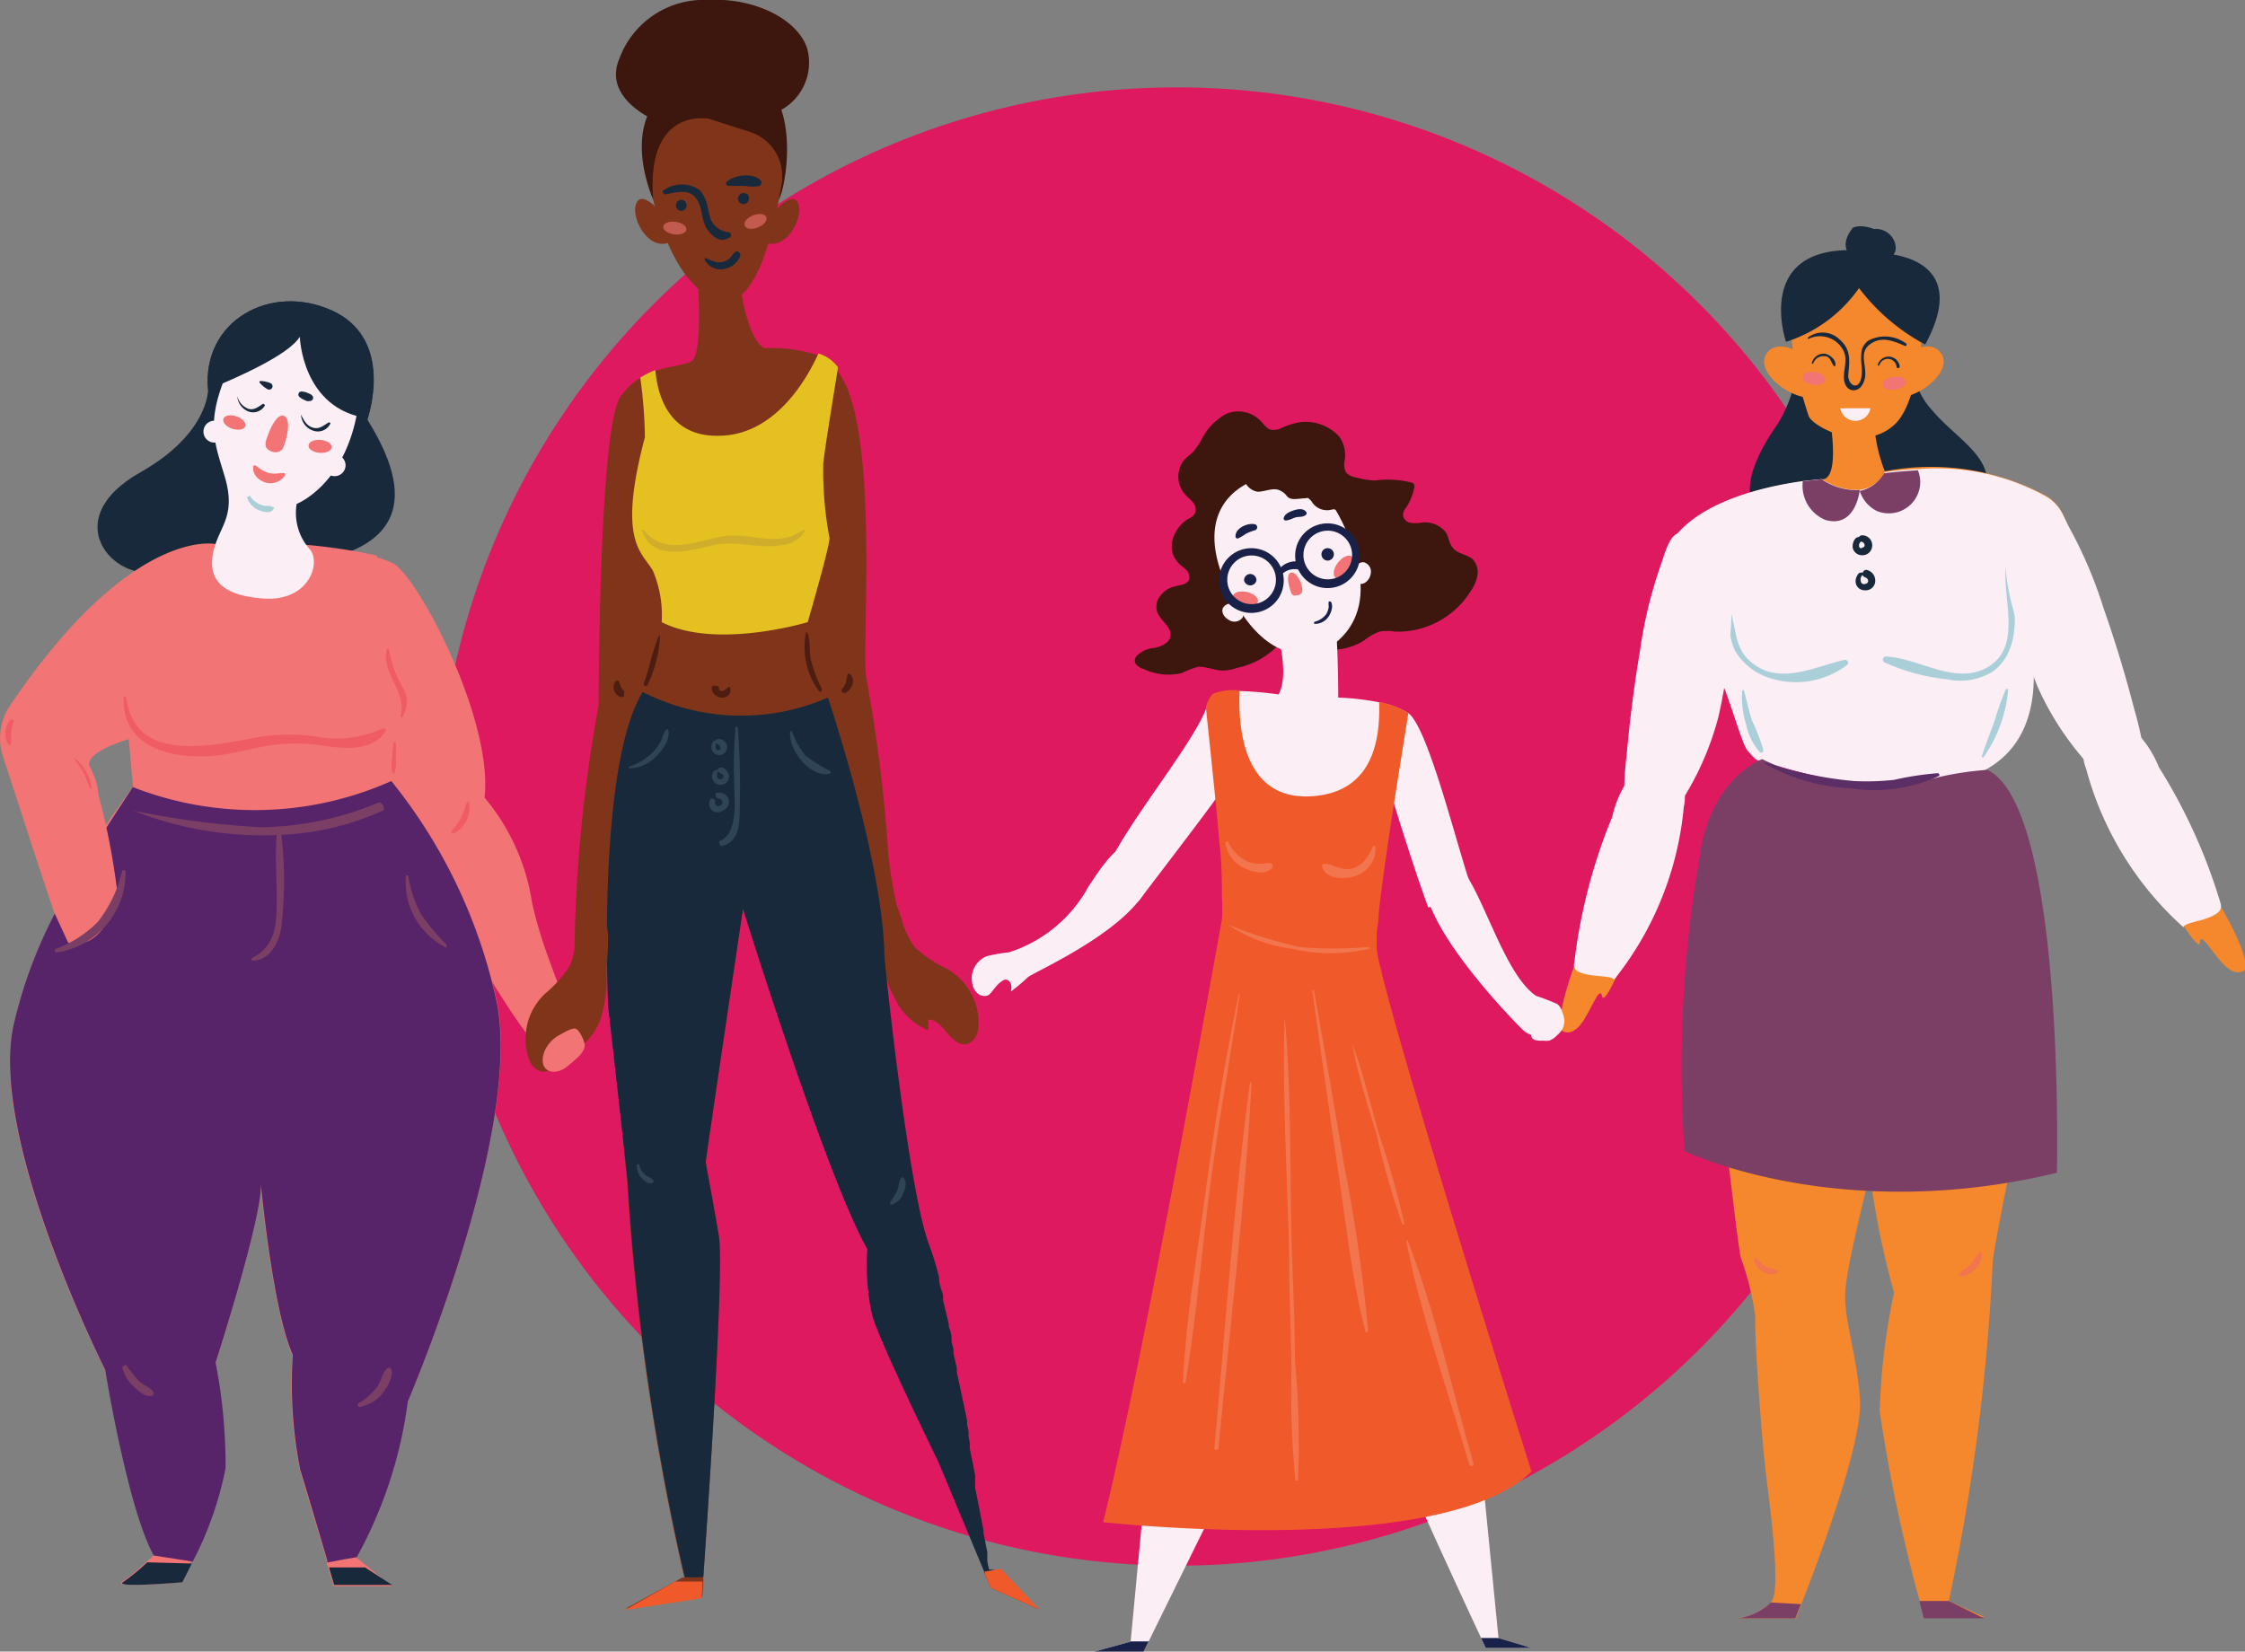 <svg id="Layer_1" data-name="Layer 1" xmlns="http://www.w3.org/2000/svg" viewBox="0 0 92.25 67.88"><rect x="0" y="0" width="92.25" height="67.88" fill="#808080" stroke="none"/><defs><style>.cls-1{fill:#df195f;}.cls-2{fill:#18293b;}.cls-17,.cls-3{fill:#f27474;}.cls-4{fill:#fbeef5;}.cls-14,.cls-5{fill:#abcfd9;}.cls-6{fill:#f05c63;}.cls-7{fill:#582469;}.cls-8{fill:#7b3f65;}.cls-9{fill:#80351a;}.cls-10,.cls-13{fill:#3d160e;}.cls-11{fill:#e4c021;}.cls-12{fill:#d0ae2b;}.cls-13,.cls-15{opacity:0.77;}.cls-14{opacity:0.16;}.cls-16{fill:#f05a2b;}.cls-17{opacity:0.59;}.cls-18{fill:#f5882c;}.cls-19{fill:#f2754d;}.cls-20{fill:#5b2e65;}.cls-21{fill:#192148;}</style></defs><title>p2-h4</title><circle class="cls-1" cx="48.35" cy="33.97" r="30.38"/><path class="cls-2" d="M6.48,23.47c-1.74.49-4.19-2.09-.71-4.06,2.76-1.56,2.78-3.32,2.78-3.4-.26-2.8,2.55-4.41,5.11-3.24,2.38,1.09,1.62,3.9,1.45,4.42l0,.08C19.81,24.81,8.22,23,6.48,23.47Z"/><path class="cls-3" d="M16.76,57.6s4.64-10.81,3.69-16.28a21.65,21.65,0,0,0-4.36-9.23c-.21-.26-.34-.4-.34-.4s1.61-1.49,1.13-3.21-1.4-5.65-1.4-5.65a23.53,23.53,0,0,0-6.62-.47S5.41,21.59.41,29a2.4,2.4,0,0,0-.29,2.08l1.3,4c.33,1,.63,1.91.83,2.49A19.08,19.08,0,0,0,.54,42.21c-1,4.69,3.77,14.08,3.77,14.08s1.1,5.59,2.17,7.49h0L6,64.21a8.84,8.84,0,0,1-1,.82c-.35.24,2.44,0,2.44,0s.16-.3.39-.77a.59.59,0,0,1,0-.08,14.24,14.24,0,0,0,1.35-3.84A22.28,22.28,0,0,0,8.86,56s1.9-5.89,1.84-7.31c0,0,.48,5.11,1.31,7a18.3,18.3,0,0,0,.3,4.7c.3,1,.8,2.67,1.12,3.76a.31.31,0,0,0,0,.08c0,.09.05.17.07.24l.21.72h2.38L15,64.3,14.63,64h0l0-.06A18.15,18.15,0,0,0,16.76,57.6ZM5.46,32.35c-.07.09-.58.77-1.27,1.82,0-.5-.08-1-.14-1.42a2.75,2.75,0,0,0-.3-1.12c-.54-.66,1.54-1.25,1.54-1.25l.18,2Z"/><path class="cls-3" d="M22.22,43c-.72.26-7.71-12.66-7.71-12.66l-1.26-7.66a5.69,5.69,0,0,1,2.92.48c1.07.65,4.1,6.46,3.74,9.62a8.76,8.76,0,0,1,1.95,4.3C22.66,40.73,24.38,42.18,22.22,43Z"/><path class="cls-4" d="M12.19,13a3,3,0,0,1,2.54,3.61c-.45,3.3-2.54,4.1-2.54,4.1a2.25,2.25,0,0,0,.56,1.89c.44.57-.07,2.12-1.9,2s-2.44-.87-2-2.22c.28-.85.83-1.3.38-2.81s-.89-2.37.49-5.08S12.19,13,12.19,13Z"/><path class="cls-5" d="M11.18,20.83c-.11-.08-.3,0-.44-.08a.89.89,0,0,1-.45-.34c0-.06-.16,0-.13.06a.87.87,0,0,0,.45.49c.17.07.48.16.6,0S11.22,20.86,11.18,20.83Z"/><path class="cls-6" d="M15.71,29.94a4.39,4.39,0,0,1-2.65.34,7.72,7.72,0,0,0-2.35,0c-1.83.32-5.18,1.19-5.52-1.61,0-.07-.1-.07-.11,0C5,31,7.64,31.28,9.28,31c.62-.11,1.23-.27,1.84-.37a7.59,7.59,0,0,1,2.38.05c.81.1,1.84.15,2.34-.62C15.9,30,15.79,29.9,15.71,29.94Z"/><path class="cls-7" d="M16.76,57.6A18.15,18.15,0,0,1,14.66,64l-.53.09-.68.13a.31.31,0,0,1,0-.08c-.32-1.09-.82-2.78-1.12-3.76a18.3,18.3,0,0,1-.3-4.7c-.83-1.84-1.31-7-1.31-7C10.76,50.11,8.86,56,8.86,56a22.28,22.28,0,0,1,.41,4.34,14.24,14.24,0,0,1-1.35,3.84l-1.6-.25c-1.07-1.9-2-7.64-2-7.64S-.42,46.9.54,42.21a19.08,19.08,0,0,1,1.71-4.66c.9-1.75,3.08-5,3.21-5.2h0a13.77,13.77,0,0,0,10.62-.25,21.65,21.65,0,0,1,4.36,9.23C21.4,46.79,16.76,57.6,16.76,57.6Z"/><path class="cls-8" d="M15.52,33a13,13,0,0,1-4.8,1,35.48,35.48,0,0,1-5.23-.68s0,0,0,0a14.44,14.44,0,0,0,5.88,1c-.07.86,0,1.73,0,2.59,0,1,0,1.94-1,2.46a.06.06,0,0,0,0,.11c.73,0,1.1-.75,1.19-1.38a16,16,0,0,0,0-3.79,11.24,11.24,0,0,0,4.18-1C15.83,33.21,15.7,32.91,15.52,33Z"/><path class="cls-8" d="M6.31,57.22A.69.69,0,0,0,6.07,57a2.19,2.19,0,0,1-.37-.25,7.52,7.52,0,0,1-.5-.62c0-.06-.18,0-.17.07a1.48,1.48,0,0,0,.45.77c.18.18.49.46.76.4A.12.12,0,0,0,6.31,57.22Z"/><path class="cls-8" d="M16.07,56.26a.11.11,0,0,0-.18,0c-.19.19-.23.52-.4.75a2.51,2.51,0,0,1-.75.66.08.08,0,0,0,.07.15,1.58,1.58,0,0,0,.92-.57C15.91,57,16.19,56.56,16.07,56.26Z"/><path class="cls-6" d="M.42,29.59a.86.86,0,0,0-.08,1,.07.07,0,0,0,.11,0,2,2,0,0,0,0-.42,2.73,2.73,0,0,1,.1-.48C.6,29.6.48,29.51.42,29.59Z"/><path class="cls-6" d="M19.28,33a.06.06,0,0,0-.11,0,6.32,6.32,0,0,1-.22.61,3.39,3.39,0,0,1-.38.53c-.05.06,0,.15.08.11A1.2,1.2,0,0,0,19.28,33Z"/><path class="cls-8" d="M18.34,38.82a8.46,8.46,0,0,1-1.05-1.26A5,5,0,0,1,16.78,36c0-.06-.1,0-.1,0a3,3,0,0,0,1.59,2.91C18.34,39,18.38,38.87,18.34,38.82Z"/><path class="cls-2" d="M15.11,17.19c-2.71-.38-2.79-3.35-2.79-3.35-.45.75-2.62,1.7-3.77,2.17-.26-2.8,2.55-4.41,5.11-3.24C16,13.86,15.28,16.67,15.11,17.19Z"/><path class="cls-2" d="M7.88,64.26c-.23.47-.39.77-.39.77s-2.79.24-2.44,0a8.84,8.84,0,0,0,1-.82Z"/><path class="cls-2" d="M16.11,65.14H13.73l-.21-.72c.06,0,.1,0,.1,0l.71,0,.67,0Z"/><path class="cls-3" d="M10.93,18.12a.42.42,0,0,0,0,.25.33.33,0,0,0,.16.15.41.41,0,0,0,.45,0,.38.38,0,0,0,.12-.18c.1-.23.34-1.14,0-1.25S11,17.87,10.93,18.12Z"/><path class="cls-3" d="M10.08,17.52c-.05.14-.29.18-.54.1s-.41-.27-.36-.41.28-.18.53-.1S10.13,17.38,10.08,17.52Z"/><path class="cls-3" d="M13.63,18.38c0,.15-.23.25-.5.23s-.47-.16-.45-.31.23-.24.49-.22S13.64,18.23,13.63,18.38Z"/><path class="cls-2" d="M10.8,16.6c-.2.13-.36.27-.6.2a.75.75,0,0,1-.45-.52s0,0,0,0a.73.73,0,0,0,.43.62.55.55,0,0,0,.71-.25S10.83,16.58,10.8,16.6Z"/><path class="cls-2" d="M13.51,17.36c-.21.12-.38.29-.64.22s-.38-.29-.5-.54c0,0,0,0,0,0a.73.73,0,0,0,.5.66.57.57,0,0,0,.71-.3S13.54,17.34,13.51,17.36Z"/><path class="cls-3" d="M11.71,19.47c.07.09-.35.54-.86.34s-.49-.68-.4-.69.24.21.56.31S11.66,19.38,11.71,19.47Z"/><path class="cls-4" d="M9.26,17.74a.45.45,0,0,1-.45.45.45.45,0,0,1,0-.9A.45.45,0,0,1,9.26,17.74Z"/><path class="cls-4" d="M14.2,19.12a.45.45,0,1,1-.45-.45A.46.46,0,0,1,14.2,19.12Z"/><path class="cls-2" d="M11.12,15.75a1.07,1.07,0,0,0-.43-.09.05.05,0,0,0,0,.09A1.12,1.12,0,0,0,11,16,.13.13,0,0,0,11.12,15.75Z"/><path class="cls-2" d="M12.84,16.27s-.06-.07-.11-.08l-.11-.05a.7.7,0,0,0-.25-.05.13.13,0,0,0-.08.21.63.63,0,0,0,.2.13l.11.05a.34.34,0,0,0,.14,0A.13.13,0,0,0,12.84,16.27Z"/><path class="cls-3" d="M2.25,37.55l.55,1.19s1.25.56,2.05-1.82a29.07,29.07,0,0,0-1.1-5.29C3.08,30,2.25,37.55,2.25,37.55Z"/><path class="cls-8" d="M5.16,35.83c0-.08-.13-.11-.15,0a5.29,5.29,0,0,1-1,2.07A4.79,4.79,0,0,1,2.29,39c-.08,0,0,.15,0,.15A3.31,3.31,0,0,0,5.16,35.83Z"/><path class="cls-6" d="M16.58,28.31a4.57,4.57,0,0,1-.6-1.64s-.06-.05-.08,0c-.26,1,.83,1.73.56,2.76,0,.06.06.08.09,0A1.1,1.1,0,0,0,16.58,28.31Z"/><path class="cls-6" d="M3.08,31.17a0,0,0,0,0-.05,0,3.1,3.1,0,0,1,.41.61c.11.21.16.42.26.62a0,0,0,0,0,.07,0A1.9,1.9,0,0,0,3.08,31.17Z"/><path class="cls-6" d="M16.26,31.11a3.26,3.26,0,0,0,0-.62,0,0,0,0,0-.07,0,3.18,3.18,0,0,0-.07.62,1.66,1.66,0,0,0,0,.63.05.05,0,0,0,.1,0A1.65,1.65,0,0,0,16.26,31.11Z"/><path class="cls-9" d="M37.07,37.85a3.35,3.35,0,0,0,.53,1.09,5.17,5.17,0,0,0,1.26.85,2.54,2.54,0,0,1,1.33,2.55.75.75,0,0,1-.41.56c-.32.1-.63-.16-.84-.42s-.45-.57-.79-.58l0,.45a2.62,2.62,0,0,1-1.26-1.09,5.47,5.47,0,0,1-.62-1.57A17.65,17.65,0,0,1,35.81,38,1.87,1.87,0,0,1,36,36.83C36.48,36,37,37.57,37.07,37.85Z"/><path class="cls-10" d="M26.84,8.2s-2-4.37,2.26-5.2S32.31,7.81,32,8.2s-2.22-2.44-2.22-2.44Z"/><path class="cls-9" d="M42.71,66.15l-2-.89-.25-.59,0-.08-1.89-4.53s-2.38-4.85-2.71-6a9.63,9.63,0,0,1-.2-2.73C34,48.5,30.53,37.35,30.53,37.35S29,47.63,29,47.75s.27,1.43.54,3.06c.22,1.39-.44,11.13-.64,14a.62.62,0,0,0,0,.13c0,.44-.05.69-.05.69l-3.14.48L27.74,65l.29-.16h0l.09,0a99,99,0,0,1-2.35-16.26c-.18-1.69-.83-9.18-.83-9.18l-1.34.72a60.11,60.11,0,0,1,1-11.15s0-11.32.89-12.66a2.84,2.84,0,0,1,.74-.73h0a3.59,3.59,0,0,1,.62-.31c.64-.23,1.25-.25,1.56-.42.53-.29.23-3.94.23-3.94s1.4-1.44,1.79.94,1,2.46,1,2.46a6,6,0,0,1,2.14.28,1.5,1.5,0,0,1,.8.56l0,.05c1.84,2.1,1,11.58,1.23,12.67a62.15,62.15,0,0,1,.89,7.07,16.56,16.56,0,0,0,.72,3.59c.28.92-1,.76-1,.76h0c0,.29,1,9.76,1.84,11.92a12.34,12.34,0,0,1,.41,1.35l0,.08c0,.2.1.41.16.63a1.74,1.74,0,0,1,0,.22q.12.48.24,1c0,.07,0,.14.05.21l.06.27c0,.06,0,.13,0,.19s.05.22.08.33l0,.13c0,.14.06.27.08.41l.06.25c0,.06,0,.12,0,.18l.05.24c.13.58.25,1.16.37,1.74l0,.15.06.29,0,.2.05.28c0,.07,0,.15,0,.23.08.37.15.74.22,1.09l0,.13,0,.17c0,.08,0,.15,0,.22.13.65.25,1.24.34,1.74a.3.3,0,0,1,0,.1c.06.31.12.58.16.81l0,.12V64s0,.07,0,.1,0,0,0,.05.06.29.07.35v0h0l0,.06Z"/><path class="cls-10" d="M26.79,4.88s-2-.88-1.35-2.44A3.69,3.69,0,0,1,29.09,0c1.92-.11,3.7.8,4.08,2A2.22,2.22,0,0,1,31.7,4.69,37.4,37.4,0,0,1,26.79,4.88Z"/><path class="cls-11" d="M34.08,22.08c.09.13-.89,3.49-.89,3.49s-3.76,1.14-6,0a4.68,4.68,0,0,0-.36-2.11c-.44-.78-1.48-1.16-.33-5.49a19.49,19.49,0,0,0-.19-2.45h0a3.59,3.59,0,0,1,.62-.31c.09,1.07.57,2.73,2.58,2.7,2.42,0,3.73-2.52,4.12-3.38a1.5,1.5,0,0,1,.8.56s0,0,0,.05c-.19,1.16-.55,3.38-.6,3.91A14.68,14.68,0,0,0,34.08,22.08Z"/><path class="cls-2" d="M41.19,64.57a3.49,3.49,0,0,1-.75.1l0-.08-1.89-4.53s-2.38-4.85-2.71-6a9.63,9.63,0,0,1-.2-2.73C34,48.5,30.53,37.35,30.53,37.35S29,47.63,29,47.75s.27,1.43.54,3.06c.22,1.39-.44,11.13-.64,14a4.94,4.94,0,0,1-.85,0l.09,0a99,99,0,0,1-2.35-16.26c-.18-1.69-.8-7.19-.8-7.19s-.48-9.83,1.42-12.92a8.91,8.91,0,0,0,7.61.23s2.26,6.72,2.32,10.57h0c0,.29,1,9.76,1.84,11.92a12.34,12.34,0,0,1,.41,1.35l0,.08c0,.2.1.41.16.63a1.74,1.74,0,0,1,0,.22q.12.48.24,1c0,.07,0,.14.05.21l.06.27c0,.06,0,.13,0,.19s.05.22.08.33l0,.13c0,.14.06.27.08.41l.06.25c0,.06,0,.12,0,.18l.05.24c.13.58.25,1.16.37,1.74l0,.15.06.29,0,.2.05.28c0,.07,0,.15,0,.23.08.37.15.74.22,1.09l0,.13,0,.17c0,.08,0,.15,0,.22.13.65.25,1.24.34,1.74a.3.3,0,0,1,0,.1c.06.31.12.58.16.81l0,.12V64s0,.07,0,.1,0,0,0,.05.06.29.07.35v0h0Z"/><path class="cls-9" d="M26.84,8.2s.86,3.89,2.88,4.16c1.37.18,2.08-2.85,2.4-4.82a1.91,1.91,0,0,0-1.31-2.12l-1.68-.54S26.54,4.36,26.84,8.2Z"/><path class="cls-9" d="M27.23,8.82c-.09-.12-.89-1.07-1.1-.42s.62,2.06,1.51,1.49S27.23,8.82,27.23,8.82Z"/><path class="cls-9" d="M31.71,8.82c.09-.12.89-1.07,1.1-.42s-.62,2.06-1.51,1.49S31.71,8.82,31.71,8.82Z"/><path class="cls-12" d="M33,21.78c-1,.68-1.84.21-2.93.23s-2.65,1-3.61-.22c0,0-.09,0-.08,0,.39,1.32,2,.83,2.92.62s1.83.15,2.78,0a1.24,1.24,0,0,0,1-.59A.07.07,0,0,0,33,21.78Z"/><path class="cls-13" d="M33.77,28.31a5.59,5.59,0,0,1-.45-1.2c-.08-.37,0-.76-.15-1.12,0,0,0,0-.05,0a3.06,3.06,0,0,0,.52,2.4C33.69,28.47,33.81,28.4,33.77,28.31Z"/><path class="cls-13" d="M27.09,26.1c-.28.62-.39,1.33-.64,2,0,.1.12.14.16.05a5.19,5.19,0,0,0,.51-2A0,0,0,0,0,27.09,26.1Z"/><path class="cls-14" d="M30.32,29.92c0-.07-.1-.07-.1,0A18.7,18.7,0,0,0,30.16,32c0,.68.23,2.2-.56,2.56-.12,0,0,.25.09.21.61-.19.69-.73.7-1.31A32.91,32.91,0,0,0,30.32,29.92Z"/><path class="cls-14" d="M29.87,30.61c-.07-.16-.33-.35-.47-.17,0,0,0,0,0,0h0c-.16,0-.19.25-.14.39a.32.32,0,0,0,.42.18A.35.35,0,0,0,29.87,30.61Zm-.32.22a.11.11,0,0,1-.14-.07c0-.05,0-.11,0-.17s.14,0,.18.1A.1.1,0,0,1,29.55,30.83Z"/><path class="cls-14" d="M29.56,31.55a.11.11,0,0,0,0,.2c.06.05.15.05.17.15a.13.13,0,0,1-.11.13c-.19,0-.17-.19-.12-.3a.05.05,0,0,0-.06-.08.18.18,0,0,0-.16.15.31.31,0,0,0,0,.23.35.35,0,0,0,.4.22.36.36,0,0,0,.28-.36C29.93,31.72,29.75,31.49,29.56,31.55Z"/><path class="cls-14" d="M29.94,32.84a.41.41,0,0,0-.45-.26c-.14,0-.09.22,0,.23a.21.21,0,0,1,.19.11.15.15,0,0,1-.09.19c-.14.08-.22-.06-.22-.18l.05,0s0,0,0,0a.3.3,0,0,0-.08-.08.1.1,0,0,0-.16,0,.4.4,0,0,0,.07.45.38.38,0,0,0,.48,0A.39.39,0,0,0,29.94,32.84Z"/><path class="cls-14" d="M27.46,30a.06.06,0,0,0-.1,0,1.38,1.38,0,0,0-.18.41,1.87,1.87,0,0,1-.34.49,2.36,2.36,0,0,1-1,.61,0,0,0,0,0,0,.07,1.58,1.58,0,0,0,1.13-.5C27.2,30.85,27.57,30.38,27.46,30Z"/><path class="cls-14" d="M34.1,31.68a6.11,6.11,0,0,1-1-.63,3.18,3.18,0,0,1-.56-1s-.06,0-.07,0c-.09.74.77,1.87,1.57,1.76C34.16,31.82,34.15,31.71,34.1,31.68Z"/><path class="cls-13" d="M30,28.26a.06.06,0,0,0-.1,0,.56.56,0,0,1-.2.14.15.15,0,0,1-.16-.05.08.08,0,0,0,0-.08c0-.08-.1-.09-.18-.09a.11.11,0,0,0-.11.15.42.42,0,0,0,.42.34A.31.31,0,0,0,30,28.26Z"/><path class="cls-14" d="M26.84,48.5c-.09-.1-.24-.14-.34-.23a.75.75,0,0,1-.23-.38.05.05,0,0,0-.1,0,.71.71,0,0,0,.17.5c.1.12.29.29.46.23A.08.08,0,0,0,26.84,48.5Z"/><path class="cls-14" d="M37.15,48.43a.07.07,0,0,0-.13,0c-.1.15-.08.34-.15.5a4.71,4.71,0,0,1-.29.48.07.07,0,0,0,.08.1.76.76,0,0,0,.45-.46C37.19,48.87,37.28,48.6,37.15,48.43Z"/><g class="cls-15"><path class="cls-10" d="M25.65,28.41h0l0,0-.1-.11a.88.88,0,0,1-.1-.27.1.1,0,0,0-.18,0,.42.42,0,0,0,0,.42c.07.12.22.26.36.17a.07.07,0,0,0,0-.09A.14.14,0,0,0,25.65,28.41Z"/><path class="cls-10" d="M25.64,28.4Z"/></g><path class="cls-13" d="M34.92,27.7a.05.05,0,0,0-.08,0,1.76,1.76,0,0,0-.07.33,1,1,0,0,1-.18.31.1.1,0,0,0,.11.14C35,28.41,35.19,27.9,34.92,27.7Z"/><path class="cls-16" d="M28.87,65c0,.44-.05.69-.05.69l-3.14.48L27.74,65Z"/><path class="cls-16" d="M42.71,66.15l-2-.89-.25-.59,0-.08.72-.12v0h0l0,.06Z"/><ellipse class="cls-17" cx="27.73" cy="9.37" rx="0.26" ry="0.48" transform="translate(14.61 35.54) rotate(-82.04)"/><path class="cls-17" d="M31.49,8.93c.05.13-.1.32-.35.42s-.49.06-.54-.08.1-.32.35-.42S31.44,8.79,31.49,8.93Z"/><path class="cls-2" d="M29.91,9.54A.89.89,0,0,1,29.2,9a4.37,4.37,0,0,1-.12-.49,1.51,1.51,0,0,0-.32-.69,1.28,1.28,0,0,0-1.49,0c-.1,0,0,.19.07.17.55-.11,1.12-.28,1.39.39.12.3.12.63.26.92s.56.74.94.48A.09.09,0,0,0,29.91,9.54Z"/><path class="cls-2" d="M28,8.21a.23.23,0,0,0-.16.39h0a.21.21,0,0,0,.31,0h0A.23.23,0,0,0,28,8.21Z"/><path class="cls-2" d="M31.28,7.45c-.25-.36-1.07-.28-1.39,0a.1.1,0,0,0,.05.19c.23,0,.45,0,.67,0a1.57,1.57,0,0,0,.61,0C31.27,7.58,31.32,7.51,31.28,7.45Z"/><path class="cls-2" d="M30.73,8a.27.27,0,0,0-.23-.06.26.26,0,0,0-.18.23v0a.24.24,0,0,0,.23.22h0A.24.24,0,0,0,30.73,8Z"/><path class="cls-2" d="M30.38,10.38c-.15-.17-.31.15-.39.23a.65.65,0,0,1-.5.17,1.66,1.66,0,0,1-.47-.17.05.05,0,0,0-.06.07.72.72,0,0,0,.76.38.88.88,0,0,0,.7-.53A.2.2,0,0,0,30.38,10.38Z"/><path class="cls-9" d="M23.66,38.49a3.24,3.24,0,0,1-.24,1.19,4.91,4.91,0,0,1-1,1.14,2.54,2.54,0,0,0-.65,2.8.73.73,0,0,0,.54.43c.33,0,.57-.31.71-.62s.29-.66.61-.75l.09.44a2.56,2.56,0,0,0,1-1.37,5.21,5.21,0,0,0,.2-1.67c0-.51.11-1.29.05-1.8a1.86,1.86,0,0,0-.44-1.05C23.76,36.52,23.68,38.2,23.66,38.49Z"/><path class="cls-3" d="M22.39,43.17a1.41,1.41,0,0,1,.67-.67c.12-.07.46-.27.6-.22s.34.46.36.62c.05.36-.39.65-.66.89C22.74,44.32,22.05,44,22.39,43.17Z"/><path class="cls-2" d="M78.57,15a3.21,3.21,0,0,0,.85,1.89c.84,1,2.2,1.74,2.23,2.85s-6.82,2.05-6.89,2L72,20.58s-.58-.85,1.07-3.19a5.73,5.73,0,0,0,.76-3.77C73.44,11.48,78.57,15,78.57,15Z"/><path class="cls-18" d="M75.13,11.35a1.52,1.52,0,0,0-1.6,1.19,14.83,14.83,0,0,0,.8,4.58c.24.47,2.26,1.51,3.53.32s1.22-5.82,1.22-5.82Z"/><path class="cls-18" d="M84.89,27.15c.5-2.09.68-4.34-.11-6a1.78,1.78,0,0,0-.71-.78,10,10,0,0,0-6.62-1A6.48,6.48,0,0,1,77,17.12c-.21-1.88-1.87-.3-1.87-.3s.56,2.82-.24,2.88-4.54.45-6.06,2.38A3.18,3.18,0,0,0,68.31,24c0,1.88,1.33,2.8,2.68,4.1S84.68,26.13,84.89,27.15Z"/><path class="cls-18" d="M77.09,47.22s-.1.39-.23.92c-.33,1.33-.9,3.72-1,4.61-.2,1.25.42,2.67.57,4.78.12,1.74-1.74,6.7-2.41,8.4l-.23.58H71.42a2.42,2.42,0,0,0,1.35-.65.75.75,0,0,0,.07-.12c.27-.6,0-3-.24-4.88s-.53-6.27-.47-6.74a11.85,11.85,0,0,0-.6-2.44c-.14-.6-.68-5.56-.74-5.65s4.88-2.23,5-2.17.64,1.46,1,2.44A7.77,7.77,0,0,1,77.09,47.22Z"/><path class="cls-18" d="M80.08,65.8l0,0,1.46.66H79.05l-.18-.71A65.18,65.18,0,0,1,77.24,58a26.41,26.41,0,0,1,.59-4.87,34.14,34.14,0,0,1-1-4.94h0a13,13,0,0,1-.09-1.84A6.5,6.5,0,0,1,76.91,45c.63-2.67,6.07,1.16,6.07,1.16s-1.1,5.26-1.1,5.77A85.73,85.73,0,0,1,80.08,65.8Z"/><path class="cls-2" d="M76.39,11.84a5.81,5.81,0,0,1-3,2.21s-1.27-3.7,2.52-3.77l1,.11s4.34-.18,2.2,3.77A8.31,8.31,0,0,1,76.39,11.84Z"/><path class="cls-2" d="M77,9.41a.83.83,0,0,1,.8.42c.27.5,0,1-1,.92s-1.19-.7-.7-1.34C76.05,9.41,76.31,9.16,77,9.41Z"/><path class="cls-18" d="M64.71,39.64s-.84,2.21-.52,2.73c0,0,.34.25.75-.25s.79-1.67.89-1.18,1-1.75,1-1.75S64.8,39.41,64.71,39.64Z"/><path class="cls-18" d="M74.05,14.52c-.07,0-1-.63-1.45,0s.56,1.58,1.47,1.79S74.05,14.52,74.05,14.52Z"/><path class="cls-18" d="M78.31,14.52c.06,0,1-.63,1.45,0s-.57,1.58-1.48,1.79S78.31,14.52,78.31,14.52Z"/><path class="cls-19" d="M73,52.22c-.12-.1-.3-.08-.44-.16a2.67,2.67,0,0,1-.36-.31.07.07,0,0,0-.13,0,.65.65,0,0,0,.35.5c.17.11.43.21.6.06S73,52.25,73,52.22Z"/><path class="cls-19" d="M81.42,51.51a.06.06,0,0,0-.11,0c-.13.15-.22.32-.35.46s-.33.23-.46.38a.06.06,0,0,0,0,.1.71.71,0,0,0,.63-.27A.7.7,0,0,0,81.42,51.51Z"/><path class="cls-4" d="M84.78,21.18a1.73,1.73,0,0,0-.71-.78,9.25,9.25,0,0,0-5.23-1.12c-.43,0-.9.06-1.39.12h0a1.21,1.21,0,0,1-.45.51,1.24,1.24,0,0,1-.57.22h0a2.52,2.52,0,0,1-1.56-.44l-.78.08c-1.42.2-4.07.75-5.28,2.3-1,1.28-.56,5,.17,8a1.26,1.26,0,0,1,.28,0c.46,0,.61-2.89,1.06-2.73s1.19,3.17,1.49,3.51c.53.62.43.31.62.48v-.05s12.61,4.52,11-5.07C83.39,26.17,86.73,25.2,84.78,21.18Z"/><path class="cls-8" d="M76.42,20.14s-.16,1.59-1.41,1.23a1.52,1.52,0,0,1-.93-1.59l.78-.08a2.52,2.52,0,0,0,1.56.44Z"/><path class="cls-8" d="M77.12,21a1.4,1.4,0,0,1-.7-.82,1.52,1.52,0,0,0,1-.73h0c.49-.06,1-.1,1.39-.12a1.33,1.33,0,0,1,.09.37A1.29,1.29,0,0,1,77.12,21Z"/><path class="cls-2" d="M76.52,22a.15.15,0,0,0-.13.07h0c-.19,0-.28.26-.26.44a.39.39,0,0,0,.4.31.4.4,0,0,0,.4-.37A.41.41,0,0,0,76.52,22Zm0,.54a.11.11,0,0,1-.13-.11.2.2,0,0,1,.08-.17l0,0c.07,0,.15.07.15.15S76.54,22.51,76.47,22.51Z"/><path class="cls-2" d="M76.73,23.43a.14.14,0,0,0-.18.1h0c-.1,0-.18,0-.23.12a.44.44,0,0,0-.07.27.37.37,0,0,0,.38.34.39.39,0,0,0,.42-.32A.45.45,0,0,0,76.73,23.43Zm-.12.58a.14.14,0,0,1-.15-.15.2.2,0,0,1,0-.11.47.47,0,0,1,.07-.12.2.2,0,0,0,.09.09C76.82,23.78,76.81,24,76.61,24Z"/><path class="cls-5" d="M72.46,30.83a7.6,7.6,0,0,0-.46-1.2c-.14-.41-.22-.84-.34-1.25,0-.05-.07,0-.07,0a3.64,3.64,0,0,0,.16,1.39,2.45,2.45,0,0,0,.56,1.14A.09.09,0,0,0,72.46,30.83Z"/><path class="cls-5" d="M82.42,28.33a11.79,11.79,0,0,0-.46,1.3c-.18.49-.38,1-.53,1.47a.05.05,0,0,0,.09,0,5.64,5.64,0,0,0,1-2.79A0,0,0,0,0,82.42,28.33Z"/><path class="cls-8" d="M81.52,66.51H79.05l-.18-.71h1.21l0,0Z"/><path class="cls-8" d="M74,65.93l-.23.58H71.42a2.42,2.42,0,0,0,1.35-.65Z"/><path class="cls-3" d="M75,15.62c0,.14-.24.23-.51.19s-.45-.18-.43-.32.25-.24.51-.2S75,15.47,75,15.62Z"/><path class="cls-3" d="M78.32,15.68c0,.14-.17.29-.43.33s-.49,0-.52-.18.17-.3.44-.34S78.3,15.53,78.32,15.68Z"/><path class="cls-2" d="M78.3,14.1A1.46,1.46,0,0,0,76.77,14a.77.77,0,0,0-.27.39,2.49,2.49,0,0,0,0,.68c.08,1.13-.61.84-.55.29s.1-1-.34-1.39a1,1,0,0,0-1.32-.1s0,.08,0,.07a1.08,1.08,0,0,1,1.42.4c.24.38.05.77.06,1.18,0,.25.13.53.41.52s.42-.3.46-.55c.06-.49-.26-1,.2-1.34s.93-.15,1.4.05C78.35,14.27,78.38,14.13,78.3,14.1Z"/><path class="cls-2" d="M75,14.54a.5.5,0,0,0-.55.39s0,.06.06,0a.44.44,0,0,1,.47-.29c.21,0,.24.19.34.35s.09,0,.1,0C75.44,14.78,75.18,14.57,75,14.54Z"/><path class="cls-2" d="M78.06,15.05a.46.46,0,0,0-.9-.05s0,.07.07,0a.36.36,0,0,1,.7.06C77.94,15.17,78.08,15.14,78.06,15.05Z"/><path class="cls-4" d="M75.62,16.78v0a.63.63,0,0,0,1.24,0v0Z"/><path class="cls-5" d="M75.79,27.12c-1.31.3-2.75,1.11-3.94,0-.77-.74-.4-1.9-1.12-2.64-.06-.07-.15,0-.1.09.52.64.31,1.53.69,2.22a2.56,2.56,0,0,0,1.19,1,3.47,3.47,0,0,0,3.4-.47C76,27.25,75.9,27.09,75.79,27.12Z"/><path class="cls-5" d="M82.5,23.32c0-.05-.07,0-.08,0-.14,1.35.75,3.43-.92,4.19-1.27.58-2.72-.47-4-.53a.13.13,0,0,0-.07.24,8.24,8.24,0,0,0,2.58.7,2.56,2.56,0,0,0,1.86-.31C83.17,26.69,82.81,24.64,82.5,23.32Z"/><path class="cls-4" d="M67.39,26.74c-.24,1.42-.42,2.86-.55,4.3a13.49,13.49,0,0,0,0,3.3,1.25,1.25,0,0,0,.15.46.37.37,0,0,0,.37.2.58.58,0,0,0,.25-.19,12.12,12.12,0,0,0,3-5.34,20.35,20.35,0,0,0,.48-3.3,8.31,8.31,0,0,0,0-1.93,2.83,2.83,0,0,0-.77-1.68c-.26-.25-1-.74-1.38-.63s-.58,1-.71,1.33A18.41,18.41,0,0,0,67.39,26.74Z"/><path class="cls-4" d="M66.25,33.57a22.6,22.6,0,0,0-1.56,6,.34.34,0,0,0,0,.2.4.4,0,0,0,.14.15c.49.27,1.4.14,1.49.35a13.31,13.31,0,0,0,2.87-7.11,1.62,1.62,0,0,0-.38-1.47,1.55,1.55,0,0,0-1.69.07A4.37,4.37,0,0,0,66.25,33.57Z"/><path class="cls-18" d="M91.25,37.25s1.2,2,1,2.61c0,0-.29.3-.78-.13s-1.06-1.51-1.07-1-1.23-1.57-1.23-1.57S91.13,37,91.25,37.25Z"/><path class="cls-4" d="M86.44,25c.48,1.37.9,2.75,1.26,4.15a13.47,13.47,0,0,1,.54,3.26,1.22,1.22,0,0,1-.07.47.36.36,0,0,1-.33.26.47.47,0,0,1-.28-.14,12.11,12.11,0,0,1-3.83-4.77,21.6,21.6,0,0,1-1-3.16,8.9,8.9,0,0,1-.33-1.9,2.85,2.85,0,0,1,.47-1.79c.23-.29.88-.91,1.26-.86s.74.88.92,1.2A18.06,18.06,0,0,1,86.44,25Z"/><path class="cls-4" d="M88.71,31.53a22.67,22.67,0,0,1,2.54,5.61.35.35,0,0,1,0,.2.35.35,0,0,1-.12.17c-.44.36-1.36.38-1.41.6a13.39,13.39,0,0,1-4-6.52,1.65,1.65,0,0,1,.14-1.52,1.54,1.54,0,0,1,1.67-.22A4.4,4.4,0,0,1,88.71,31.53Z"/><path class="cls-8" d="M84.52,48.2c-9,2.17-15.3-.89-15.3-.89A50.24,50.24,0,0,1,69.88,35s0,0,0-.07c.52-3,2.53-3.73,2.53-3.73a10.49,10.49,0,0,0,7.25.74,13,13,0,0,1,2-.3C84.88,33.16,84.52,48.2,84.52,48.2Z"/><path class="cls-20" d="M79.61,31.78a12,12,0,0,0-1.77.27,10.24,10.24,0,0,1-1.66.05,15.75,15.75,0,0,1-3.64-.77s-.06.05,0,.07a7.89,7.89,0,0,0,3.52,1,6.38,6.38,0,0,0,3.62-.51A.07.07,0,0,0,79.61,31.78Z"/><path class="cls-10" d="M54.07,26.61a2.45,2.45,0,0,0,2-.3,2.19,2.19,0,0,1,.61-.35,1.78,1.78,0,0,1,.65,0,3.53,3.53,0,0,0,3.1-1.66,1.61,1.61,0,0,0,.28-.66.77.77,0,0,0-.2-.66c-.23-.2-.59-.21-.79-.44s-.18-.47-.32-.68a1.11,1.11,0,0,0-1-.38,1.25,1.25,0,0,1-.47,0,.36.36,0,0,1-.28-.33.52.52,0,0,1,.14-.3,2.48,2.48,0,0,0,.32-.79.22.22,0,0,0,0-.14.17.17,0,0,0-.11-.09,4.06,4.06,0,0,0-1.52-.08,4.24,4.24,0,0,1-.78-.13.72.72,0,0,1-.38-.19.66.66,0,0,1-.07-.48,1.34,1.34,0,0,0-.21-1,1.89,1.89,0,0,0-1.61-.6,3,3,0,0,0-.77.24.71.71,0,0,1-.37.08c-.22,0-.35-.24-.51-.39A1.27,1.27,0,0,0,50.41,17a2.35,2.35,0,0,0-1,1,3.2,3.2,0,0,1-.37.56c-.12.12-.25.21-.37.33a1.1,1.1,0,0,0,0,1.4c.11.13.25.23.36.37a.43.43,0,0,1,.05.48.63.63,0,0,1-.24.18,1.43,1.43,0,0,0-.65.84,1,1,0,0,0,.25,1c.1.1.22.17.31.27a.42.42,0,0,1,.11.39c-.08.21-.36.22-.58.28a1,1,0,0,0-.6.39.66.66,0,0,0-.16.5c0,.44.67.74.57,1.18-.06.27-.38.4-.65.46a1.11,1.11,0,0,0-.75.35.27.27,0,0,0-.06.17c0,.2.23.31.42.37a2.36,2.36,0,0,0,1.52.14,3.52,3.52,0,0,1,.68-.26c.33,0,.65.15,1,.16a1.92,1.92,0,0,0,.58-.11,3.22,3.22,0,0,0,1.66-.9,1.58,1.58,0,0,1,.29-.34.69.69,0,0,1,.67,0A2.93,2.93,0,0,1,54.07,26.61Z"/><path class="cls-4" d="M57.9,29.33l0,0a3.49,3.49,0,0,0-1.2-.46,10.61,10.61,0,0,0-1.71-.2s0-2.49-.15-3.25-2.52,0-2.52,0,.75,2.14.22,3.12a15.5,15.5,0,0,0-1.57-.14,2.26,2.26,0,0,0-1.11.14,1.43,1.43,0,0,0-.28.54c-.69,1.83-4.19,5.79-4.39,7.52,1.15.78,1.39.75,1.74.25.11-.16,3.39-4.42,3.39-4.55,0-.59,2,.92,2,.92l3.29-.09,1.31-1.28s1,3.35,1.77,5.45c-.09-.07,2.18.08,1.9-.52C60.11,35.8,58.8,30.1,57.9,29.33Z"/><polygon class="cls-4" points="50.65 60.45 47.2 67.46 46.99 67.88 44.97 67.88 46.46 67.47 46.46 67.46 46.99 61.85 50.65 60.45"/><path class="cls-4" d="M62.92,67.73H61.05l-.19-.41c-.7-1.49-3-6.48-3-6.66l2.86-2,.86,8.71h0Z"/><path class="cls-16" d="M62.93,60.48c-3.69,3.63-17.6,2.08-17.6,2.08,1.74-7,4.86-24.72,4.88-24.76a6.64,6.64,0,0,0,0-.93c0-.47,0-1.47-.1-2.21-.16-1.85-.42-4.24-.56-5.6a1.43,1.43,0,0,1,.28-.54,2.26,2.26,0,0,1,1.11-.14c-.07,1.42.1,4.46,2.86,4.35s2.91-2.58,2.87-3.88a3.49,3.49,0,0,1,1.2.46l0,0c-.24,1.55-.7,4.29-1,6.51-.09.64-.17,1.24-.22,1.76,0,.29-.06.55-.08.78a1,1,0,0,1,0,.17c0,.19,0,.36,0,.48a6.57,6.57,0,0,0,.17.82C57.73,44,62.93,60.48,62.93,60.48Z"/><path class="cls-4" d="M54.13,26.85s2.66-.87,1.48-4.28-2.79-3.39-4.15-2.8-2.16,2-1,4.43S53,27.05,54.13,26.85Z"/><path class="cls-3" d="M51.69,24.72c0,.16-.29.24-.57.18s-.49-.24-.46-.4.29-.23.57-.17S51.72,24.56,51.69,24.72Z"/><path class="cls-3" d="M55.56,22.88c.13.1.09.38-.1.62s-.45.35-.58.25-.09-.39.1-.63S55.42,22.77,55.56,22.88Z"/><path class="cls-19" d="M56.22,38.92a15.74,15.74,0,0,1-2.83,0A19.24,19.24,0,0,1,50.45,38v0a6.18,6.18,0,0,0,2.68,1,6.9,6.9,0,0,0,3.1,0C56.28,39.05,56.29,38.92,56.22,38.92Z"/><path class="cls-4" d="M55.92,24a.4.4,0,0,1-.27-.49c0-.25.21-.43.4-.4a.4.4,0,0,1,.27.49C56.29,23.8,56.11,24,55.92,24Z"/><path class="cls-4" d="M51.06,25.38a.41.41,0,0,1-.56.1c-.22-.12-.33-.34-.24-.51a.41.41,0,0,1,.56-.1C51,25,51.15,25.22,51.06,25.38Z"/><path class="cls-19" d="M52.24,35.49a.56.56,0,0,0-.31,0,1.31,1.31,0,0,1-.68-.09,1.62,1.62,0,0,1-.78-.79c0-.06-.13,0-.12,0a1.34,1.34,0,0,0,.65,1c.31.19,1,.41,1.26.07A.13.13,0,0,0,52.24,35.49Z"/><path class="cls-19" d="M56.52,34.79s-.08-.06-.1,0c-.19.38-.39.78-.84.9s-.75-.16-1.15-.19a.1.1,0,0,0-.1.13c.17.54,1,.53,1.42.35A1.18,1.18,0,0,0,56.52,34.79Z"/><path class="cls-19" d="M50.9,40.87c-.56,2.68-1,5.39-1.36,8.1s-.81,5.22-.93,7.83c0,.06.1.08.11,0,.44-2.63.65-5.32,1-8s.83-5.3,1.23-8C51,40.84,50.91,40.82,50.9,40.87Z"/><path class="cls-19" d="M51.36,44.51c-.67,5-1,10-1.46,15,0,.11.16.11.17,0,.47-5,1.09-10,1.36-15C51.43,44.48,51.37,44.48,51.36,44.51Z"/><path class="cls-19" d="M53.21,55.88c0-1.53-.08-3.05-.13-4.58-.09-3.16,0-6.36-.29-9.51,0,0,0,0,0,0-.11,3.22.11,6.47.18,9.69,0,1.58.07,3.17.1,4.75a37.16,37.16,0,0,0,.16,4.6c0,.07.11,0,.11,0A38.66,38.66,0,0,0,53.21,55.88Z"/><path class="cls-19" d="M55.22,47.82q-.59-3.57-1.23-7.13s-.07,0-.07,0q.49,3.51,1,7c.36,2.31.59,4.71,1.18,7a.06.06,0,0,0,.12,0A69.08,69.08,0,0,0,55.22,47.82Z"/><path class="cls-19" d="M56.65,46.57c-.35-1.23-.64-2.49-1.09-3.69,0,0-.05,0,0,0,.23,1.26.62,2.49,1,3.72a33.94,33.94,0,0,0,1.06,3.7c0,.06.1,0,.09,0A36.83,36.83,0,0,0,56.65,46.57Z"/><path class="cls-19" d="M60.55,60.15c-.87-3-1.57-6.21-2.7-9.16,0,0-.08,0-.07,0,.61,3.1,1.72,6.16,2.59,9.19C60.41,60.31,60.59,60.26,60.55,60.15Z"/><path class="cls-21" d="M53.47,23.1a.89.89,0,0,0-1,.42.1.1,0,0,0,.16.13.74.74,0,0,1,.73-.24C53.59,23.47,53.68,23.14,53.47,23.1Z"/><path class="cls-21" d="M51.43,25.19a1.33,1.33,0,1,1,1.32-1.33A1.33,1.33,0,0,1,51.43,25.19Zm0-2.36a1,1,0,1,0,1,1A1,1,0,0,0,51.43,22.83Z"/><path class="cls-21" d="M54.56,24.17a1.33,1.33,0,1,1,1.32-1.33A1.33,1.33,0,0,1,54.56,24.17Zm0-2.36a1,1,0,1,0,1,1A1,1,0,0,0,54.56,21.81Z"/><polygon class="cls-21" points="47.2 67.46 46.99 67.88 44.97 67.88 46.46 67.47 46.46 67.46 47.2 67.46"/><path class="cls-21" d="M62.92,67.73H61.05l-.19-.41h.68Z"/><path class="cls-3" d="M53.05,24.35a.27.27,0,0,0,.09.12.36.36,0,0,0,.14,0c.1,0,.21-.07.23-.17a.29.29,0,0,0,0-.13c0-.16-.24-.71-.47-.63S53,24.21,53.05,24.35Z"/><path class="cls-21" d="M51.37,23.59a.26.26,0,0,0-.25.26.26.26,0,0,0,.51,0A.26.26,0,0,0,51.37,23.59Z"/><path class="cls-21" d="M54.56,22.53a.25.25,0,0,0-.26.25.26.26,0,0,0,.26.26.26.26,0,0,0,.25-.26A.25.25,0,0,0,54.56,22.53Z"/><path class="cls-21" d="M54.68,24.72a0,0,0,0,0-.08,0,.67.67,0,0,0,0,.2.72.72,0,0,1-.11.33.88.88,0,0,1-.49.31s0,.07,0,.08a.67.67,0,0,0,.58-.28C54.69,25.21,54.81,24.9,54.68,24.72Z"/><path class="cls-21" d="M51.32,23.16h0S51.33,23.16,51.32,23.16Z"/><path class="cls-21" d="M51.58,21.55c-.29-.08-.83.15-.81.5a.08.08,0,0,0,.1.08,1.69,1.69,0,0,0,.32-.19,2.08,2.08,0,0,1,.39-.15A.13.13,0,0,0,51.58,21.55Z"/><path class="cls-21" d="M53.68,21.05c-.11-.17-.34-.13-.5-.08s-.39.14-.43.32a.08.08,0,0,0,.08.1c.15,0,.29-.1.43-.13s.3,0,.41-.11A.09.09,0,0,0,53.68,21.05Z"/><path class="cls-10" d="M51.68,20.21c.31,0,.64-.19.92-.05s.24.25.4.32.43,0,.65,0a.16.16,0,0,1,.12,0s.08.07.12.12a.74.74,0,0,0,.85.34.28.28,0,0,1,.12,0c.11,0,.19.12.29.1A1.15,1.15,0,0,0,55,19.89a2.57,2.57,0,0,0-.89-.7,5.44,5.44,0,0,0-1.4-.55,1.24,1.24,0,0,0-.69,0,1.4,1.4,0,0,0-.52.42c-.19.2-.5.38-.37.68A.7.7,0,0,0,51.68,20.21Z"/><path class="cls-4" d="M41.46,39.14a6.79,6.79,0,0,0-.92.16,1,1,0,0,0-.61.87c0,.76.52.83.68.73s.31-.42.57-.58a.25.25,0,0,1,.14-.06c.1,0,.19.08.22.18a.67.67,0,0,1,0,.31,7.8,7.8,0,0,0,.7-.59c.27-.24,6.37-2.88,4.81-5.17-.78-1.15-2,1-2.32,1.44A5.69,5.69,0,0,1,41.46,39.14Z"/><path class="cls-4" d="M63.12,40.93a8.44,8.44,0,0,1,.88.34.68.68,0,0,1,0,1,1,1,0,0,1-1.48,0c-.08-.06-5.58-5.6-3.49-6.93C60.48,34.43,61.39,39.75,63.12,40.93Z"/><path class="cls-4" d="M63.22,41.82a.82.82,0,0,1,.23-.29.79.79,0,0,1,.43-.08.44.44,0,0,1,.16,0,.38.38,0,0,1,.14.14.73.73,0,0,1,0,.74,1,1,0,0,1-.2.22.87.87,0,0,1-.32.22,1.06,1.06,0,0,1-.25,0C62.58,42.82,63,42.25,63.22,41.82Z"/></svg>